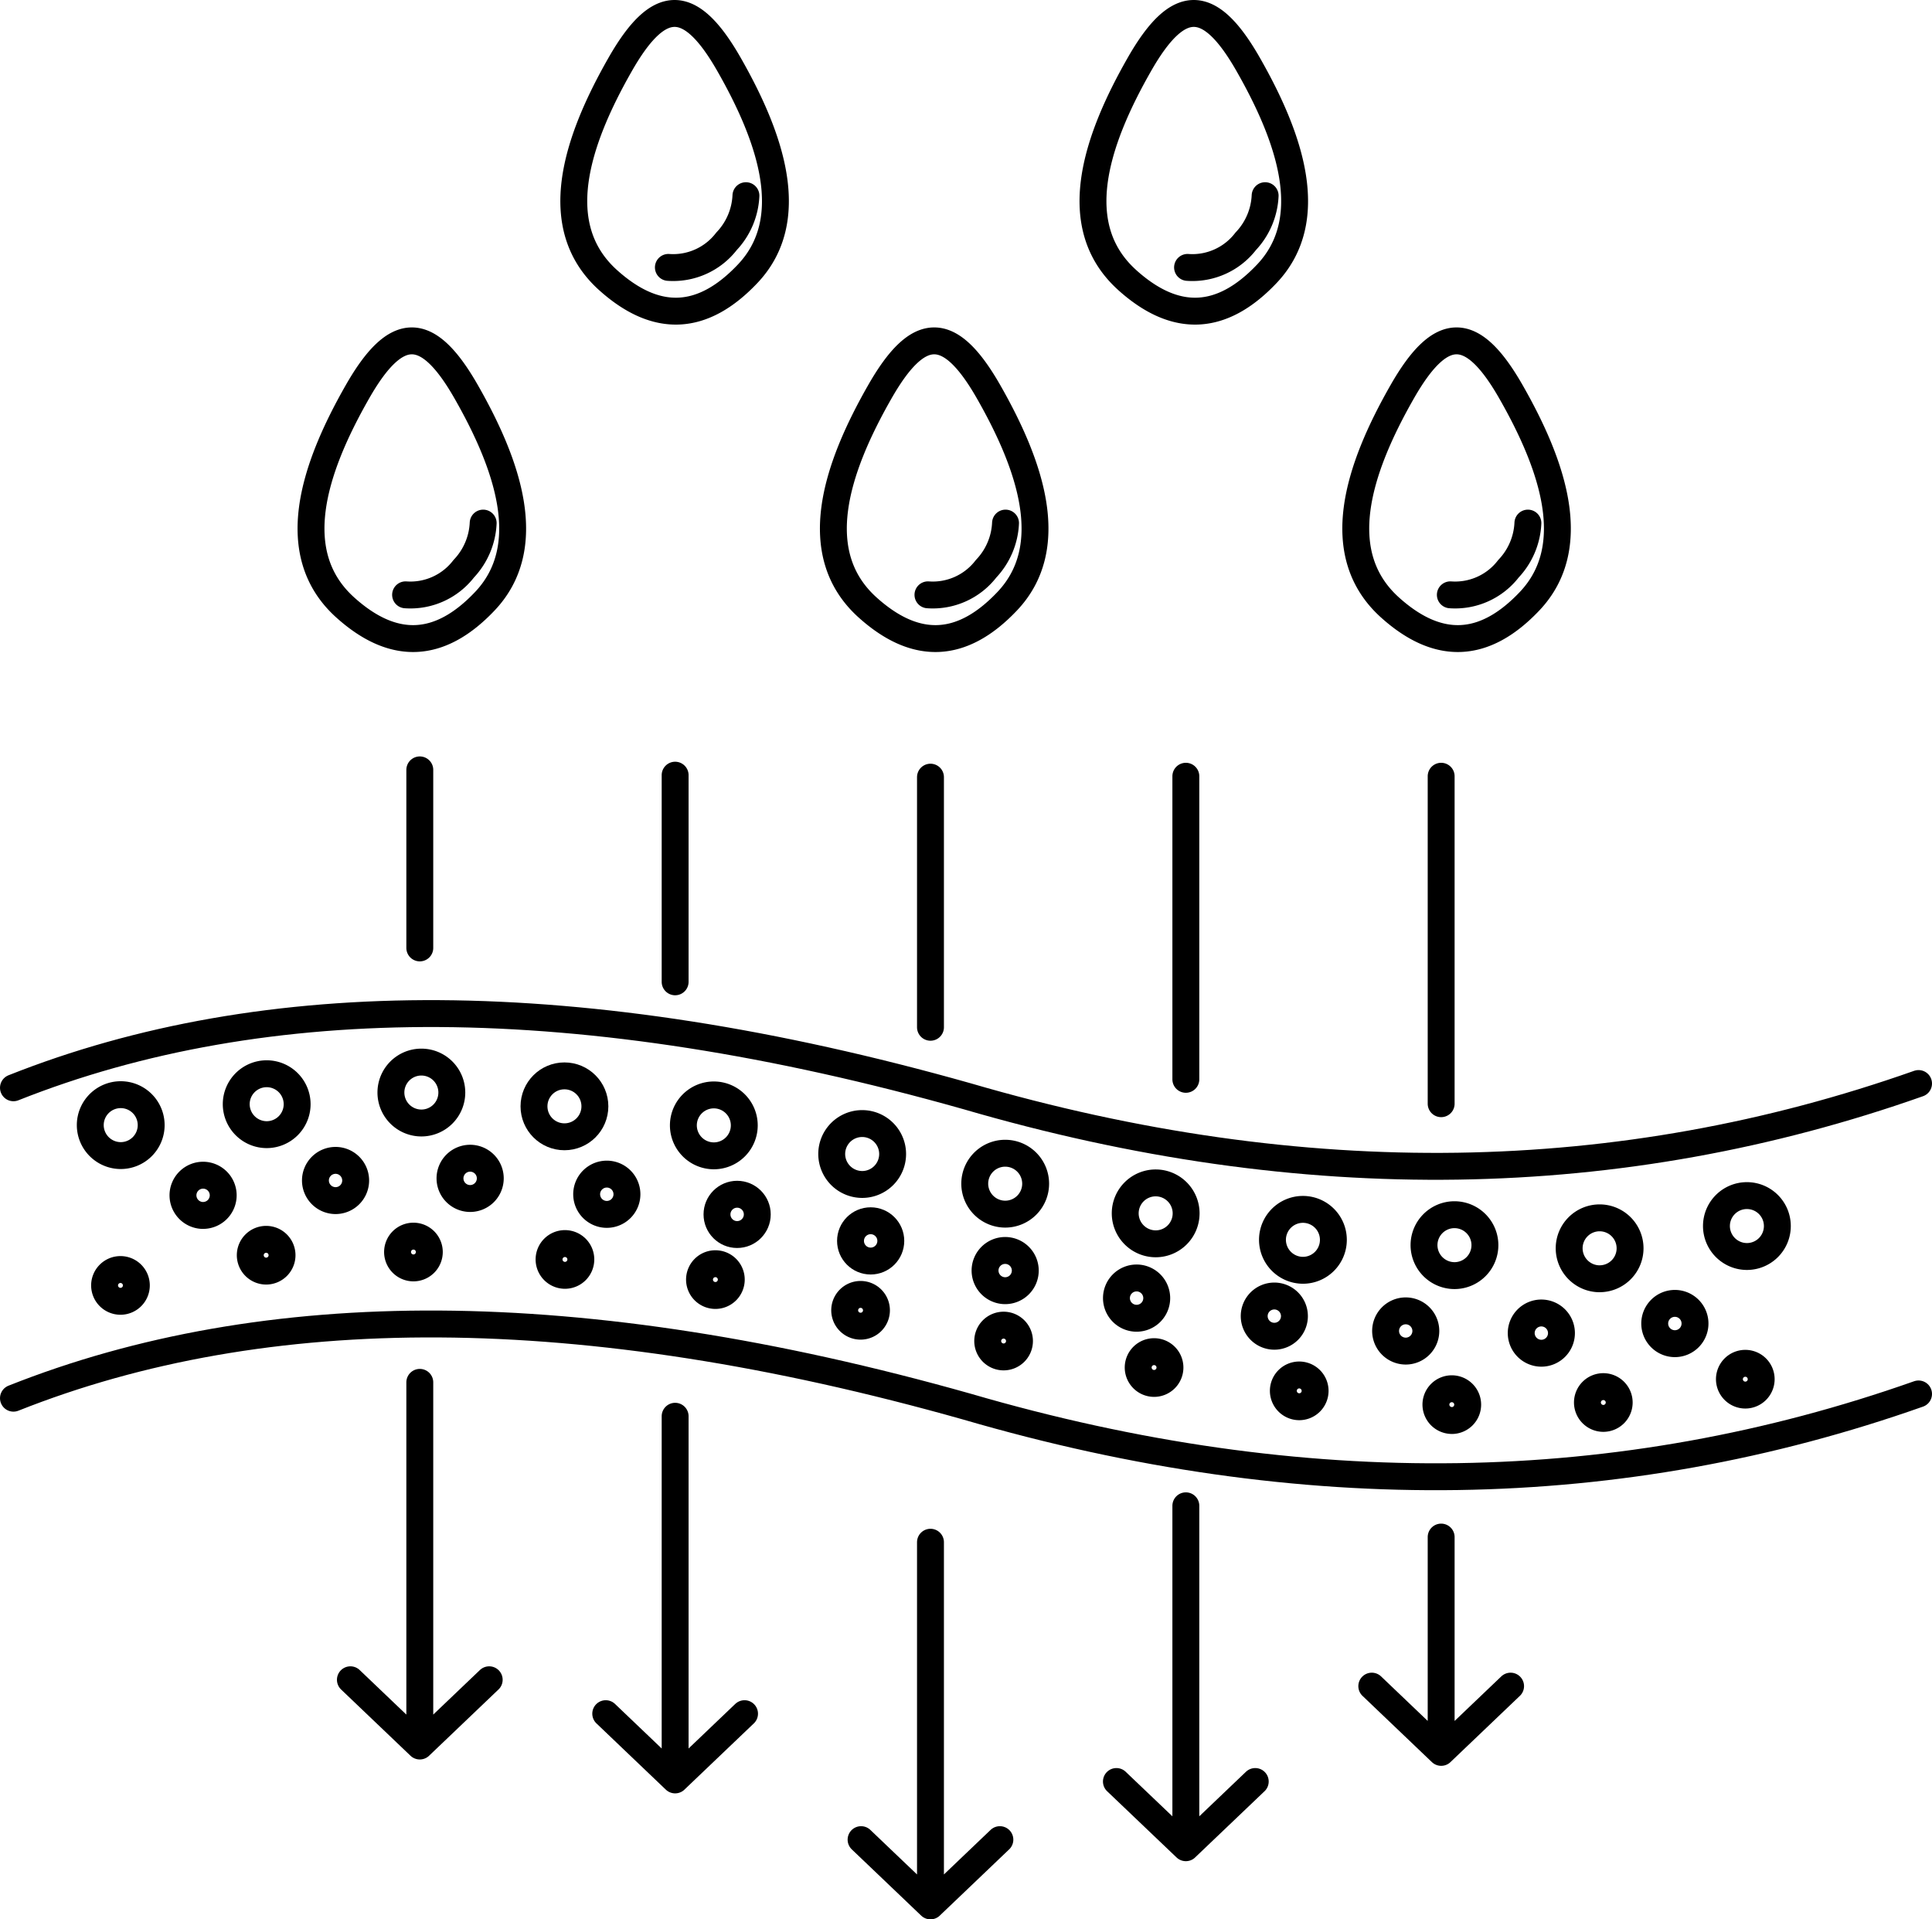 <svg xmlns="http://www.w3.org/2000/svg" id="Layer_1" data-name="Layer 1" viewBox="0 0 68.96 68.503"><defs><style>.cls-1,.cls-2{fill:none;stroke:#000;stroke-linecap:round;stroke-linejoin:round;stroke-width:.96px}.cls-1{fill-rule:evenodd}</style></defs><path d="M.48 38.824c8.969-3.565 20.229-3.596 34.038.302 12.033 3.512 23.341 3.296 33.962-.454M.48 49.903c8.969-3.565 20.229-3.597 34.038.302 12.033 3.512 23.341 3.296 33.962-.454" class="cls-1"/><path d="M4.31 41.244a1.087 1.087 0 1 0-1.088-1.087 1.09 1.09 0 0 0 1.087 1.087ZM9.52 40.497a1.087 1.087 0 1 0-1.088-1.087 1.09 1.09 0 0 0 1.087 1.087ZM15.04 40.081a1.087 1.087 0 1 0-1.087-1.087 1.089 1.089 0 0 0 1.088 1.087Z" class="cls-1"/><circle cx="20.147" cy="39.486" r="1.087" class="cls-2"/><path d="M25.48 41.253a1.087 1.087 0 1 0-1.088-1.087 1.089 1.089 0 0 0 1.087 1.087ZM30.774 42.275a1.087 1.087 0 1 0-1.087-1.087 1.09 1.09 0 0 0 1.087 1.087ZM35.88 43.334a1.087 1.087 0 1 0-1.088-1.087 1.09 1.09 0 0 0 1.087 1.087ZM41.25 44.393a1.087 1.087 0 1 0-1.087-1.088 1.09 1.09 0 0 0 1.087 1.088ZM46.507 45.338a1.087 1.087 0 1 0-1.088-1.087 1.09 1.09 0 0 0 1.088 1.087ZM51.915 45.528a1.087 1.087 0 1 0-1.087-1.088 1.09 1.09 0 0 0 1.087 1.088ZM57.096 45.64a1.087 1.087 0 1 0-1.087-1.087 1.09 1.09 0 0 0 1.087 1.088ZM62.353 44.846a1.087 1.087 0 1 0-1.087-1.087 1.09 1.09 0 0 0 1.087 1.087ZM59.781 47.957a.719.719 0 1 0-.718-.718.72.72 0 0 0 .718.718ZM55.016 48.298a.718.718 0 1 0-.718-.719.72.72 0 0 0 .718.719ZM50.175 48.222a.718.718 0 1 0-.718-.718.72.72 0 0 0 .718.718ZM45.486 47.692a.718.718 0 1 0-.719-.718.72.72 0 0 0 .719.718ZM40.57 47.05a.719.719 0 1 0-.72-.719.72.72 0 0 0 .72.719ZM35.88 46.066a.718.718 0 1 0-.72-.718.72.72 0 0 0 .72.718Z" class="cls-1"/><circle cx="31.077" cy="44.289" r=".719" class="cls-2"/><circle cx="26.311" cy="43.343" r=".719" class="cls-2"/><path d="M21.66 43.343a.719.719 0 1 0-.72-.718.72.72 0 0 0 .72.718ZM16.78 42.776a.719.719 0 1 0-.718-.718.72.72 0 0 0 .719.718ZM11.978 42.851a.718.718 0 1 0-.719-.718.72.72 0 0 0 .719.718ZM7.25 43.38a.718.718 0 1 0-.719-.717.72.72 0 0 0 .72.718ZM4.3 46.445a.567.567 0 1 0-.567-.568.568.568 0 0 0 .567.568ZM9.5 45.367a.567.567 0 1 0-.567-.567.568.568 0 0 0 .567.567ZM14.757 45.253a.567.567 0 1 0-.567-.567.568.568 0 0 0 .567.567ZM20.165 45.518a.567.567 0 1 0-.567-.567.568.568 0 0 0 .567.567ZM25.536 46.237a.567.567 0 1 0-.568-.567.568.568 0 0 0 .568.567ZM30.717 47.333a.567.567 0 1 0-.567-.567.568.568 0 0 0 .567.567ZM35.823 48.43a.567.567 0 1 0-.568-.567.568.568 0 0 0 .568.567ZM41.193 49.376a.567.567 0 1 0-.567-.568.569.569 0 0 0 .567.568ZM46.374 50.208a.567.567 0 1 0-.567-.568.569.569 0 0 0 .567.568ZM51.82 50.7a.567.567 0 1 0-.567-.568.569.569 0 0 0 .567.567ZM57.229 50.624a.567.567 0 1 0-.568-.568.569.569 0 0 0 .568.568ZM62.297 49.792a.567.567 0 1 0-.568-.568.569.569 0 0 0 .568.568ZM14.984 27.478v6.354m0 15.506V62.31M17.461 59.953l-2.477 2.364-2.477-2.364M24.098 27.667v7.375m0 15.506V63.52M26.575 61.163l-2.477 2.364-2.477-2.364M33.212 27.738v8.926m0 18.38v12.973M35.689 65.659l-2.477 2.364-2.477-2.364M42.327 27.705v10.817m0 15.222v12.197M44.804 63.584l-2.477 2.363-2.478-2.363M51.44 27.705v11.687m0 15.468v7.677M53.918 60.18l-2.477 2.364-2.477-2.364M12.328 21.686c-2.133-1.915-1.154-4.931.435-7.71 1.38-2.413 2.493-2.413 3.873 0 1.526 2.668 2.49 5.555.676 7.476-1.606 1.7-3.257 1.786-4.984.234Z" class="cls-1"/><path d="M17.246 18.67a2.532 2.532 0 0 1-.693 1.628 2.4 2.4 0 0 1-2.076.932M30.973 21.686c-2.133-1.915-1.154-4.931.436-7.71 1.38-2.413 2.492-2.413 3.873 0 1.525 2.668 2.489 5.555.675 7.476-1.606 1.7-3.256 1.786-4.984.234Z" class="cls-1"/><path d="M35.891 18.67a2.532 2.532 0 0 1-.693 1.628 2.4 2.4 0 0 1-2.076.932M49.619 21.686c-2.133-1.915-1.154-4.931.435-7.71 1.38-2.413 2.492-2.413 3.873 0 1.526 2.668 2.489 5.555.675 7.476-1.606 1.7-3.256 1.786-4.983.234Z" class="cls-1"/><path d="M54.536 18.67a2.53 2.53 0 0 1-.693 1.628 2.4 2.4 0 0 1-2.075.932M40.24 10c-2.134-1.916-1.155-4.93.434-7.71 1.38-2.413 2.493-2.413 3.873 0 1.526 2.669 2.49 5.555.676 7.476-1.606 1.7-3.256 1.786-4.984.234Z" class="cls-1"/><path d="M45.157 6.984a2.532 2.532 0 0 1-.693 1.628 2.4 2.4 0 0 1-2.076.932M21.707 10c-2.132-1.916-1.154-4.93.435-7.71 1.38-2.413 2.493-2.413 3.874 0 1.526 2.669 2.489 5.555.675 7.476-1.606 1.7-3.256 1.786-4.984.234Z" class="cls-1"/><path d="M26.625 6.984a2.533 2.533 0 0 1-.693 1.628 2.4 2.4 0 0 1-2.075.932" class="cls-1"/></svg>